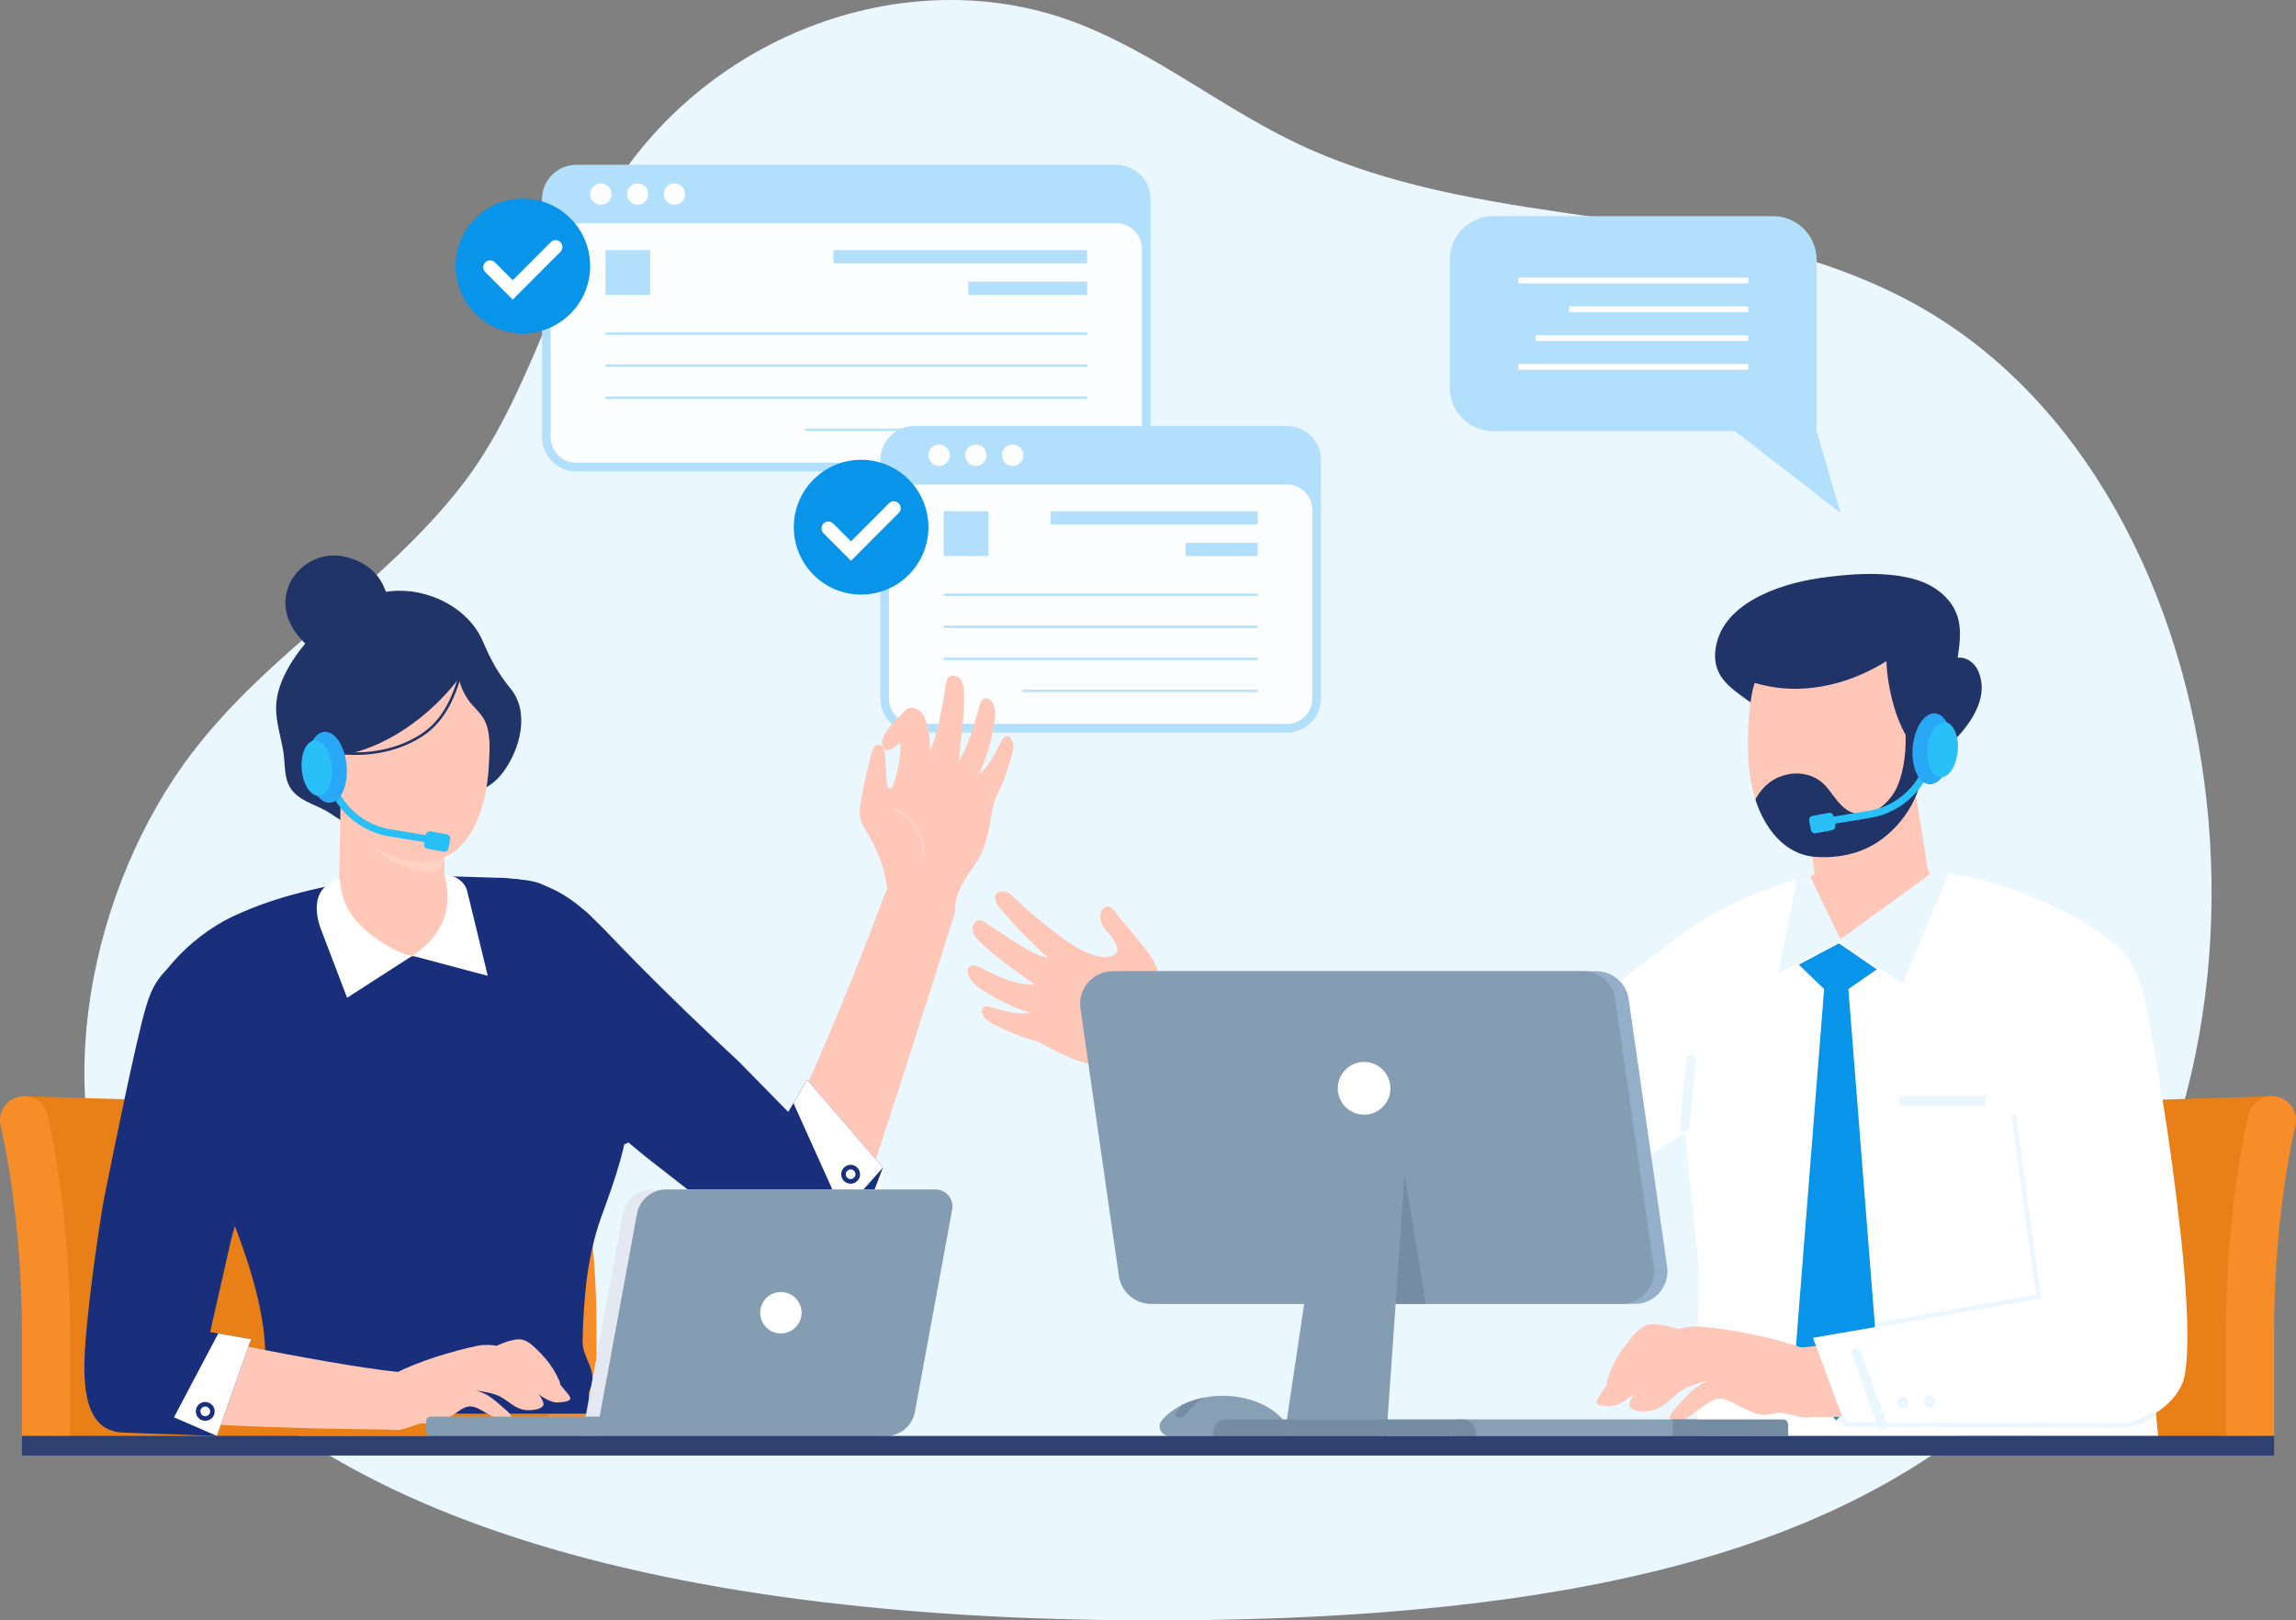 <svg xmlns="http://www.w3.org/2000/svg" width="503" height="355" viewBox="0 0 503 355" fill="none"><rect x="0" y="0" width="503" height="355" fill="#808080" stroke="none"/><g clip-path="url(#clip0_13720_4231)"><path d="M416.342 64.932C375.142 44.12 328.372 51.133 286.553 32.532C268.765 24.62 253.124 11.314 234.698 4.598C198.698 -8.525 155.556 7.273 134.112 41.426C121.3 61.836 115.903 87.296 101.277 106.204C83.928 128.631 59.166 142.489 41.99 165.061C19.945 194.034 10.003 240.487 27.263 273.617C55.298 327.432 133.893 355.002 252.897 355.002C360.794 355.002 414.965 333.656 448.833 296.856C507.382 233.235 492.008 103.162 416.339 64.935L416.342 64.932Z" fill="#EAF7FF"></path><path d="M371.577 203.195C363.838 208.091 361.34 218.155 365.734 226.067C365.89 226.35 366.056 226.629 366.229 226.905C371.292 234.931 381.893 237.327 389.91 232.259C397.926 227.19 400.32 216.576 395.257 208.549C390.195 200.523 379.593 198.127 371.577 203.195Z" fill="#FFC7B7"></path><path d="M315.659 271.151C322.427 271.151 327.915 265.657 327.915 258.879C327.915 252.102 322.427 246.608 315.659 246.608C308.89 246.608 303.402 252.102 303.402 258.879C303.402 265.657 308.89 271.151 315.659 271.151Z" fill="#FFC7B7"></path><path d="M389.908 232.254C368.327 246.093 345.808 258.409 322.516 269.113L322.205 269.255L309.114 248.506C330.869 234.941 351.651 219.873 371.314 203.413L371.576 203.193L389.908 232.254Z" fill="#FFC7B7"></path><path d="M371.316 202.631C379.62 197.38 390.603 199.863 395.847 208.177C399.912 214.619 399.337 222.674 395.008 228.416C393.723 230.122 392.087 231.51 390.388 232.785C384.47 237.231 378.466 241.593 372.366 245.848C363.833 251.798 355.148 257.096 345.79 262.296L325.818 235.306C340.082 225.576 353.484 215.937 367.044 205.816L371.316 202.629V202.631Z" fill="white"></path><path d="M249.688 236.26L256.429 222.019C265.032 226.1 281.963 232.631 295.067 237.339C306.218 241.345 315.873 245.251 321.094 247.729L310.514 270.086C289.935 259.464 269.69 248.209 249.808 236.333L249.688 236.263V236.26Z" fill="#FFC7B7"></path><path d="M315.553 271.158C322.376 271.158 327.907 265.62 327.907 258.788C327.907 251.957 322.376 246.418 315.553 246.418C308.729 246.418 303.198 251.957 303.198 258.788C303.198 265.62 308.729 271.158 315.553 271.158Z" fill="#FFC7B7"></path><path d="M252.809 236.899C257.155 236.899 260.678 233.372 260.678 229.02C260.678 224.669 257.155 221.141 252.809 221.141C248.463 221.141 244.939 224.669 244.939 229.02C244.939 233.372 248.463 236.899 252.809 236.899Z" fill="#FFC7B7"></path><path d="M255.557 238.362C259.649 238.362 262.966 235.04 262.966 230.944C262.966 226.847 259.649 223.526 255.557 223.526C251.465 223.526 248.148 226.847 248.148 230.944C248.148 235.04 251.465 238.362 255.557 238.362Z" fill="#FFC7B7"></path><path d="M252.035 237.468C250.831 236.649 249.551 235.773 248.214 235.195C245.372 233.965 242.177 233.92 239.15 233.263C235.306 232.429 231.772 230.616 228.362 228.711C226.826 227.855 225.193 227.646 223.538 227.029C221.698 226.343 219.925 225.494 218.16 224.639C217.417 224.279 216.659 223.907 216.056 223.338C215.355 222.678 214.367 220.853 215.909 220.533C216.379 220.434 216.86 220.57 217.321 220.706C219.995 221.497 222.942 222.339 225.695 221.909C221.925 220.713 218.328 218.974 215.047 216.765C213.759 215.897 212.436 214.839 212.062 213.33C211.964 212.937 211.945 212.466 212.13 212.092C212.618 211.102 213.897 211.558 214.628 211.921C218.394 213.781 222.444 215.904 226.639 215.717C222.626 212.698 218.398 209.96 214.799 206.457C214.028 205.706 213.226 204.87 213.058 203.806C212.89 202.741 213.717 201.473 214.783 201.632C215.615 201.756 216.666 202.683 217.389 203.134C219.408 204.395 221.334 205.797 223.37 207.03C225.342 208.226 227.254 209.403 229.577 209.789C225.718 206.349 222.114 202.622 218.803 198.651C217.943 197.619 217.419 195.529 219.331 195.286C220.511 195.136 221.549 196.016 222.414 196.835C225.73 200.137 229.5 203.059 233.239 205.858C235.598 207.622 240.98 210.791 244.033 209.242C245.757 208.367 244.054 205.928 243.261 204.969C242.537 204.091 241.73 203.246 241.3 202.193C240.87 201.14 240.917 199.788 241.756 199.02C242.058 198.744 242.469 198.559 242.873 198.625C243.834 198.779 244.491 200.151 245.059 200.832C245.879 201.814 246.765 202.741 247.571 203.736C248.132 204.426 248.691 205.116 249.252 205.807C250.378 207.194 251.507 208.587 252.477 210.089C253.994 212.434 254.029 215.169 254.919 217.816C255.812 220.462 257.163 223.118 259.493 224.656L252.037 237.468H252.035Z" fill="#FFC7B7"></path><path d="M243.533 212.155C242.133 216.522 243.444 221.235 246.898 224.249C247.165 224.48 247.49 224.04 247.226 223.809C243.97 220.97 242.72 216.475 244.04 212.361C244.148 212.026 243.64 211.818 243.533 212.155Z" fill="#FFC8B7"></path><path d="M345.214 242.132L345.787 262.296L322.525 273.517C318.848 275.29 314.541 275.169 310.97 273.194L251.809 240.458L259.306 221.429L314.536 242.731L325.818 235.308L345.214 242.134V242.132Z" fill="white"></path><path d="M259.984 244.661C259.861 244.661 259.734 244.638 259.61 244.593C259.066 244.385 258.792 243.777 258.998 243.231L264.787 227.941C264.993 227.398 265.594 227.125 266.148 227.328C266.692 227.534 266.966 228.145 266.76 228.69L260.971 243.98C260.809 244.401 260.41 244.661 259.984 244.661Z" fill="#EAF7FF"></path><path d="M497.95 240.182C488.984 263.141 491.317 289.106 491.66 314.594H375.649C375.614 312.453 375.57 310.314 375.509 308.173C375.474 306.661 375.43 305.14 375.385 303.626L375.36 302.592C375.289 300.345 375.226 298.108 375.182 295.871C375.147 294.35 375.121 292.82 375.102 291.299V291.289C375.102 290.981 375.093 290.669 375.093 290.36C374.943 279.341 374.915 269.223 377 259.291C377.486 256.984 378.087 254.674 378.828 252.376C379.756 249.503 380.903 246.627 382.317 243.737C382.317 243.737 382.327 243.737 382.327 243.728H382.53L385.508 243.639L388.209 243.55L397.572 243.257L406.732 242.974L439.431 241.965L440.05 241.947L440.324 241.937L441.331 241.902L449.591 241.654L458.769 241.371L465.192 241.167L472.056 240.955L474.078 240.894L497.256 240.178C497.424 240.159 497.592 240.159 497.786 240.159H497.954V240.178L497.95 240.182Z" fill="#E88017"></path><path d="M387.637 248.974C387.637 249.355 387.602 249.753 387.504 250.151C384.643 262.647 382.842 276.018 382.842 291.371V314.594H372.312V290.821C372.312 290.512 372.313 290.201 372.322 289.892C372.383 280.076 373.126 271.125 374.407 262.635C374.708 260.611 375.042 258.61 375.414 256.631C375.961 253.649 376.571 250.706 377.242 247.794C377.798 245.363 379.943 243.744 382.32 243.734C382.32 243.734 382.33 243.734 382.33 243.725H382.533C382.956 243.725 383.391 243.805 383.804 243.919C384.211 244.034 384.599 244.193 384.952 244.387C385.658 244.785 386.251 245.333 386.693 245.979C387.303 246.837 387.637 247.881 387.637 248.967V248.974Z" fill="#F78D29"></path><path d="M502.869 246.603C499.999 259.099 498.197 276.018 498.197 291.371V314.594H487.668V291.371C487.668 275.054 489.531 257.578 492.606 244.242C493.118 241.942 495.053 240.369 497.253 240.182C497.421 240.164 497.589 240.164 497.783 240.164C497.837 240.164 497.898 240.164 497.952 240.182C498.349 240.182 498.746 240.252 499.172 240.367C501.866 241.128 503.491 243.861 502.874 246.601L502.869 246.603Z" fill="#F78D29"></path><path d="M371.714 314.594L372.146 277.247L366.168 219.758L361.486 210.346C371.113 201.386 381.848 196.248 393.711 192.52L424.96 191.071C439.287 192.445 464.517 203.326 467.506 212.324L468.445 271.186L472.807 314.594H371.714Z" fill="white"></path><path d="M409.319 187.898L393.707 192.529C393.396 197.139 396.888 205.662 401.49 205.973H412.46C417.647 205.973 422.765 198.461 424.333 193.512C424.523 192.913 424.904 191.308 424.948 191.062L409.317 187.896L409.319 187.898Z" fill="#FFC7B7"></path><path d="M422.841 193.582C423.474 196.58 418.246 199.999 411.543 201.052C404.798 202.149 398.98 199.912 398.56 197.422L397.716 192.145L397.548 191.174L397.422 190.203L393.586 166.271L392.574 159.813L416.855 155.93L417.192 158.168L419.132 170.324L419.174 170.493L419.216 170.83L419.468 172.517L422.841 193.58V193.582Z" fill="#FFC7B7"></path><path d="M419.468 172.522C418.625 175.898 416.771 179.57 413.693 182.82C410.152 186.576 404.84 189.784 397.548 191.177L397.422 190.206L393.586 166.274L392.574 159.815L416.855 155.933L417.192 158.17L419.132 170.327L419.174 170.495L419.216 170.832L419.468 172.519V172.522Z" fill="#FFC8B7"></path><path d="M435.63 223.488C436.916 232.411 444.944 238.694 453.804 237.915C454.12 237.886 454.437 237.849 454.755 237.805C463.985 236.471 470.386 227.899 469.054 218.658C467.722 209.417 459.161 203.008 449.931 204.342C440.702 205.675 434.3 214.247 435.632 223.488H435.63Z" fill="#FFC7B7"></path><path d="M463.155 308.175C469.813 308.175 475.21 302.771 475.21 296.105C475.21 289.439 469.813 284.035 463.155 284.035C456.497 284.035 451.1 289.439 451.1 296.105C451.1 302.771 456.497 308.175 463.155 308.175Z" fill="#FFC7B7"></path><path d="M469.048 218.658C472.809 243.615 474.826 268.806 475.085 294.044V294.381L451.227 297.83C447.782 272.826 442.601 248.094 435.72 223.814L435.629 223.488L469.051 218.656L469.048 218.658Z" fill="#FFC7B7"></path><path d="M435.018 223.497C433.637 213.924 440.27 205.044 449.831 203.661C457.24 202.589 464.235 206.335 467.65 212.532C468.664 214.371 469.253 216.4 469.716 218.441C471.331 225.545 472.45 232.776 473.621 240.004C475.271 250.2 476.61 260.08 477.746 270.509L445.542 277.815C442.541 261.224 439.804 244.869 436.165 228.615L435.02 223.495L435.018 223.497Z" fill="white"></path><path d="M402.283 311.213L411.566 300.834L404.936 216.686L411.167 212.368L402.86 206.67L394.084 211.346L399.623 216.686L392.99 300.834L402.283 311.213Z" fill="#0894E9"></path><path d="M422.387 190.552L422.768 191.544L403.204 205.779L396.608 192.141L397.601 191.371L396.407 191.724C396.407 191.724 394.388 192.323 393.705 192.524L389.615 213.129L402.926 206.303L416.79 215.565L426.961 191.308C426.183 191.179 422.385 190.552 422.385 190.552H422.387Z" fill="#EAF7FF"></path><path d="M368.821 247.94C368.317 247.823 367.961 247.345 368.013 246.812L369.424 232.039C369.481 231.458 369.995 231.033 370.574 231.089C371.149 231.105 371.579 231.657 371.523 232.238L370.112 247.011C370.055 247.591 369.541 248.017 368.962 247.963C368.915 247.958 368.868 247.949 368.821 247.94Z" fill="#EAF7FF"></path><path d="M435.005 240.061H416.148V242.305H435.005V240.061Z" fill="#EAF7FF"></path><path d="M433.36 146.954C436.35 153.696 430.172 160.646 425.449 164.72C420.225 169.227 412.989 170.986 406.576 167.851C403.907 166.545 401.654 164.544 399.273 162.768C394.325 159.075 388.341 157.379 383.459 153.848C379.474 150.965 375.279 148.484 375.767 142.824C376.672 132.356 389.59 128.004 398.317 126.696C405.036 125.69 413.588 125.011 420.139 127.122C423.977 128.357 427.527 131.1 428.798 134.931C429.771 137.858 429.338 141.045 428.885 144.099C430.766 143.86 432.589 145.22 433.358 146.954H433.36Z" fill="#213467"></path><path d="M427.069 168.003C426.452 168.623 425.707 169.121 424.87 169.442C423.484 169.973 421.963 170.153 420.495 169.945C419.897 173.486 418.396 176.771 416.124 179.575C415.659 180.15 415.147 180.7 414.6 181.22C413.243 182.53 411.658 183.658 409.938 184.575C406.004 186.67 401.384 187.645 397.172 187.142C394.578 186.833 392.428 185.909 390.647 184.557C390.247 184.262 389.871 183.936 389.508 183.588C386.823 181.049 385.129 177.424 384.117 173.54C383.193 169.994 382.918 166.318 382.939 162.665C382.96 159.052 383.252 153.094 384.397 149.631C385.283 149.86 386.171 150.09 387.066 150.277C396.013 152.151 405.518 149.711 413.266 144.855C413.486 150.614 415.346 158.617 418.917 163.138C419.77 162.092 421.161 160.669 422.287 160.18C423.807 159.523 425.69 159.408 427.144 160.276C429.921 161.937 428.977 166.082 427.069 168.003Z" fill="#FFC7B7"></path><path d="M421.314 164.972C421.838 162.805 424.103 161.811 426.057 162.864C426.325 163.009 426.491 162.564 426.227 162.422C424.054 161.249 421.452 162.398 420.873 164.802C420.803 165.094 421.244 165.267 421.314 164.972Z" fill="#FFD2C5"></path><path d="M420.612 171.164C420.463 172.571 419.976 173.923 419.371 175.201C417.782 178.571 415.351 181.535 412.376 183.77C408.164 186.934 403.067 188.067 397.862 187.737C390.855 187.292 386.538 181.325 384.57 175.152C385.578 173.24 387.066 171.609 388.889 170.647C392.615 168.677 397.278 169.096 400.11 172.362C401.809 174.323 403.275 177.148 405.86 178.056C410.043 179.525 414.122 175.842 415.674 172.255C417.251 168.609 417.674 163.774 417.424 159.834C417.3 157.875 417.609 154.082 418.478 152.242C418.637 153.05 418.27 155.757 418.663 156.478C419.177 157.419 420.065 158.163 420.346 159.197C420.673 160.4 420.053 161.72 419.874 162.908C419.451 165.714 420.879 168.314 420.621 171.054C420.619 171.089 420.614 171.124 420.612 171.16V171.164Z" fill="#213467"></path><path d="M400.341 180.726L400.086 179.177L409.463 177.628C414.576 176.783 418.926 173.46 421.093 168.74L422.521 169.395C420.134 174.592 415.35 178.25 409.72 179.179L400.343 180.728L400.341 180.726Z" fill="#28C0F6"></path><path d="M427.531 164.427C427.905 160.137 426.306 156.493 423.96 156.289C421.615 156.084 419.411 159.396 419.037 163.686C418.664 167.976 420.263 171.619 422.608 171.824C424.954 172.029 427.158 168.717 427.531 164.427Z" fill="#28A8F6"></path><path d="M428.883 164.544C429.174 161.197 427.927 158.354 426.097 158.194C424.267 158.034 422.547 160.619 422.256 163.966C421.965 167.314 423.212 170.157 425.042 170.316C426.872 170.476 428.591 167.892 428.883 164.544Z" fill="#28C0F6"></path><path d="M400.646 178.089L397.062 178.76C396.575 178.851 396.254 179.321 396.345 179.808L396.723 181.837C396.815 182.325 397.283 182.646 397.771 182.555L401.355 181.884C401.842 181.793 402.163 181.324 402.072 180.836L401.693 178.807C401.602 178.319 401.133 177.998 400.646 178.089Z" fill="#28C0F6"></path><path d="M396.857 310.471L395.326 295.169C404.57 294.242 422.003 291.165 435.325 288.493C446.658 286.218 456.694 284.615 462.301 284.054L464.703 308.075C442.163 309.572 419.581 310.372 396.993 310.471H396.857Z" fill="#FFC7B7"></path><path d="M463.233 308.161C469.891 308.161 475.288 302.757 475.288 296.091C475.288 289.425 469.891 284.021 463.233 284.021C456.575 284.021 451.178 289.425 451.178 296.091C451.178 302.757 456.575 308.161 463.233 308.161Z" fill="#FFC7B7"></path><path d="M395.825 310.536C400.066 310.536 403.505 307.094 403.505 302.847C403.505 298.6 400.066 295.157 395.825 295.157C391.583 295.157 388.145 298.6 388.145 302.847C388.145 307.094 391.583 310.536 395.825 310.536Z" fill="#FFC7B7"></path><path d="M395.23 295.455C388.87 293.049 379.47 291.256 372.699 290.639C365.816 290.014 356.757 296.093 353.111 301.674C352.12 303.191 351.127 304.709 350.136 306.226C349.867 306.635 349.61 307.213 349.949 307.567C350.508 308.147 352.901 308.028 353.597 307.915C354.228 307.815 354.817 307.536 355.371 307.22C356.402 306.633 357.353 305.903 358.188 305.058C357.699 305.552 356.675 307.679 357.129 308.325C357.818 309.305 359.929 309.249 360.995 309.16C362.376 309.043 363.661 308.507 364.748 307.653C365.858 306.78 366.821 305.727 367.976 304.915C369.909 303.558 372.255 302.957 374.546 302.383C371.379 303.467 369.544 305.826 367.249 308.264C366.188 309.392 364.568 311.428 367.268 311.435C369.084 311.44 370.374 310.012 371.785 309.078C373.132 308.187 374.436 306.897 376.048 306.511C378.007 306.041 379.722 307.536 381.443 308.262C382.67 308.779 383.948 309.577 385.245 309.858C386.743 310.183 388.073 309.652 389.529 309.507C390.263 309.434 391.165 309.706 391.89 309.827C392.729 309.97 393.563 310.138 394.391 310.33C395.199 308.362 395.269 306.174 395.183 304.047C395.125 302.58 394.994 301.115 395.003 299.648C395.01 298.242 395.29 296.861 395.227 295.452L395.23 295.455Z" fill="#FFC7B7"></path><path d="M361.797 290.122C359.941 290.229 358.506 291.734 357.323 293.168C356.55 294.107 355.795 295.059 355.117 296.068C353.853 297.947 352.864 300.011 352.191 302.173C352.093 302.486 352.002 302.809 352.023 303.137C352.104 304.422 353.874 304.958 355.033 304.403C356.192 303.848 356.896 302.676 357.69 301.663C360.327 298.302 364.634 296.33 368.897 296.531C369.797 296.573 370.837 296.657 371.454 296C372.006 295.412 371.942 294.439 371.529 293.746C370.131 291.411 364.34 289.974 361.799 290.119L361.797 290.122Z" fill="#FFC7B7"></path><path d="M395.825 310.497C400.066 310.497 403.505 307.054 403.505 302.807C403.505 298.56 400.066 295.118 395.825 295.118C391.583 295.118 388.145 298.56 388.145 302.807C388.145 307.054 391.583 310.497 395.825 310.497Z" fill="#FFC7B7"></path><path d="M461.482 264.994L477.746 270.51C478.464 276.718 480.088 294.072 478.583 301.457C477.361 307.455 469.728 312.263 463.779 312.263L404.207 312.093L397.184 293.096L446.669 284.531L445.54 277.815L461.48 264.992L461.482 264.994Z" fill="white"></path><path d="M423.991 307.274C424.127 306.565 423.662 305.882 422.956 305.746C422.248 305.611 421.565 306.074 421.43 306.783C421.294 307.492 421.759 308.175 422.465 308.311C423.173 308.447 423.856 307.983 423.991 307.274Z" fill="#EAF7FF"></path><path d="M417.143 305.962C416.435 305.826 415.753 306.291 415.617 306.998C415.482 307.707 415.947 308.39 416.653 308.526C417.361 308.662 418.043 308.199 418.179 307.49C418.314 306.781 417.852 306.097 417.143 305.962Z" fill="#EAF7FF"></path><path d="M411.794 313.021C411.593 312.9 411.432 312.713 411.346 312.476L405.683 296.781C405.484 296.234 405.767 295.628 406.316 295.431C406.865 295.23 407.466 295.52 407.665 296.065L413.328 311.76C413.526 312.308 413.243 312.914 412.694 313.11C412.383 313.225 412.054 313.181 411.794 313.024V313.021Z" fill="#EAF7FF"></path><path d="M411.566 290.227L446.589 284.054L441.179 244.661" stroke="#EAF7FF" stroke-miterlimit="10" stroke-linecap="round"></path><path d="M403.633 310.536L404.208 312.095C404.208 312.095 460.768 312.27 464.465 312.27C468.163 312.27 471.678 309.926 471.678 309.926" stroke="#EAF7FF" stroke-miterlimit="10" stroke-linecap="round"></path><path d="M281.514 314.594H256.181C254.407 314.594 253.372 312.518 254.526 311.182C255.644 309.865 257.118 308.749 258.853 307.85C260.388 307.073 262.101 306.493 263.976 306.153C265.212 305.915 266.526 305.795 267.881 305.795C274.537 305.795 280.219 308.788 282.491 312.998C282.891 313.717 282.332 314.594 281.514 314.594Z" fill="#87A0B5"></path><path d="M258.287 310.543H258.663C259.112 310.543 259.605 310.277 259.846 309.907C260.832 308.43 262.361 306.923 263.973 306.153C262.099 306.493 260.386 307.071 258.85 307.85C258.322 308.51 257.918 309.181 257.579 309.837C257.415 310.195 257.775 310.543 258.287 310.543Z" fill="#748DA2"></path><path d="M319.421 310.976H371.793V314.594H318.105V312.291C318.105 311.566 318.694 310.976 319.419 310.976H319.421Z" fill="#87A0B5"></path><path d="M366.441 310.976H390.599C391.234 310.976 391.751 311.493 391.751 312.13V314.596H366.441V310.979V310.976Z" fill="#748DA2"></path><path d="M358.16 285.666H255.132C251.582 285.666 248.569 283.055 248.062 279.535L239.639 220.947C239.019 216.636 242.359 212.778 246.709 212.778H349.736C353.287 212.778 356.299 215.389 356.806 218.909L365.23 277.497C365.849 281.807 362.509 285.666 358.16 285.666Z" fill="#93AFC9"></path><path d="M355.219 285.666H252.191C248.641 285.666 245.629 283.055 245.121 279.535L236.698 220.947C236.079 216.636 239.419 212.778 243.768 212.778H346.796C350.346 212.778 353.359 215.389 353.866 218.909L362.289 277.497C362.909 281.807 359.569 285.666 355.219 285.666Z" fill="#849DB3"></path><path d="M298.844 244.205C302.03 244.205 304.613 241.619 304.613 238.43C304.613 235.24 302.03 232.654 298.844 232.654C295.659 232.654 293.076 235.24 293.076 238.43C293.076 241.619 295.659 244.205 298.844 244.205Z" fill="white"></path><path d="M307.728 257.323L312.386 285.666H294.558L307.728 257.323Z" fill="#748DA2"></path><path d="M307.728 257.323L303.984 310.976L303.734 314.594H281.391L281.928 310.976L289.961 257.323H307.728Z" fill="#849DB3"></path><path d="M323.45 314.594H265.668C265.668 312.596 266.872 310.976 268.358 310.976H320.76C322.247 310.976 323.45 312.596 323.45 314.594Z" fill="#748DA2"></path><path d="M327.152 47.361H388.438C393.711 47.361 397.983 51.641 397.983 56.917V94.459L403.202 112.356L380.108 94.459H327.152C321.88 94.459 317.607 90.179 317.607 84.902V56.92C317.607 51.641 321.882 47.363 327.152 47.363V47.361Z" fill="#B2E0FC"></path><path d="M332.593 62.075L382.994 62.075V60.814L332.593 60.814V62.075Z" fill="white"></path><path d="M343.748 68.384H382.994V67.123H343.748V68.384Z" fill="white"></path><path d="M336.444 74.697H382.994V73.436H336.444V74.697Z" fill="white"></path><path d="M332.593 81.008H382.994V79.747H332.593V81.008Z" fill="white"></path><path d="M126.22 36.718H244.589C248.378 36.718 251.454 39.797 251.454 43.591V95.798C251.454 99.591 248.378 102.673 244.587 102.673H126.22C122.432 102.673 119.354 99.593 119.354 95.798V43.591C119.354 39.797 122.429 36.716 126.22 36.716V36.718Z" fill="#FBFDFF"></path><path d="M238.171 57.676V54.788H182.572V57.676H238.171Z" fill="#B2E0FC"></path><path d="M238.171 64.612V61.724H212.132V64.612H238.171Z" fill="#B2E0FC"></path><path d="M238.171 72.839V73.092V73.345H132.633V73.092V72.839H238.171Z" fill="#B2E0FC"></path><path d="M238.171 80.112V80.365H132.633V80.112V79.859H238.171V80.112Z" fill="#B2E0FC"></path><path d="M238.171 87.132V87.385H132.633V87.132V86.88H238.171V87.132Z" fill="#B2E0FC"></path><path d="M238.171 93.9H176.348V94.153H238.171V93.9Z" fill="#B2E0FC"></path><path d="M238.171 94.153H176.348V94.405H238.171V94.153Z" fill="#B2E0FC"></path><path d="M142.442 64.609V54.788H132.633V64.609H142.442Z" fill="#B2E0FC"></path><path d="M118.753 43.591V95.798C118.753 99.921 122.102 103.274 126.22 103.274H244.589C248.708 103.274 252.057 99.921 252.057 95.798V43.591C252.057 39.468 248.708 36.114 244.589 36.114H126.22C122.102 36.114 118.753 39.468 118.753 43.591ZM133.982 42.517C133.982 43.813 132.93 44.866 131.635 44.866C130.338 44.866 129.289 43.815 129.289 42.517C129.289 41.22 130.338 40.167 131.635 40.167C132.93 40.167 133.982 41.218 133.982 42.517ZM142.036 42.517C142.036 43.813 140.984 44.866 139.689 44.866C138.392 44.866 137.343 43.815 137.343 42.517C137.343 41.218 138.392 40.167 139.689 40.167C140.984 40.167 142.036 41.218 142.036 42.517ZM150.092 42.517C150.092 43.813 149.041 44.866 147.746 44.866C146.451 44.866 145.399 43.815 145.399 42.517C145.399 41.22 146.449 40.167 147.746 40.167C149.041 40.167 150.092 41.218 150.092 42.517ZM120.644 54.505C120.644 51.425 123.147 48.921 126.22 48.921H244.589C247.665 48.921 250.166 51.428 250.166 54.505V95.798C250.166 98.877 247.663 101.381 244.589 101.381H126.22C123.144 101.381 120.644 98.875 120.644 95.798V54.505Z" fill="#B2E0FC"></path><path d="M114.543 73.043C122.687 73.043 129.288 66.433 129.288 58.279C129.288 50.126 122.687 43.516 114.543 43.516C106.4 43.516 99.798 50.126 99.798 58.279C99.798 66.433 106.4 73.043 114.543 73.043Z" fill="#0894E9"></path><path d="M112.328 65.641L106.312 59.618C105.723 59.028 105.723 58.076 106.312 57.486C106.901 56.897 107.852 56.897 108.441 57.486L112.328 61.378L120.646 53.05C121.235 52.46 122.186 52.46 122.775 53.05C123.364 53.639 123.364 54.592 122.775 55.181L112.328 65.641Z" fill="white"></path><path d="M200.325 93.933H281.93C285.718 93.933 288.794 97.012 288.794 100.806V153.015C288.794 156.808 285.718 159.888 281.93 159.888H200.325C196.536 159.888 193.458 156.808 193.458 153.012V100.806C193.458 97.012 196.534 93.93 200.325 93.93V93.933Z" fill="#FBFDFF"></path><path d="M275.513 114.893V112.005H230.176V114.893H275.513Z" fill="#B2E0FC"></path><path d="M275.515 121.826V118.939H259.739V121.826H275.515Z" fill="#B2E0FC"></path><path d="M275.512 130.054V130.307V130.559H206.738V130.307V130.054H275.512Z" fill="#B2E0FC"></path><path d="M275.512 137.327V137.582H206.738V137.327V137.074H275.512V137.327Z" fill="#B2E0FC"></path><path d="M275.512 144.347V144.602H206.738V144.347V144.094H275.512V144.347Z" fill="#B2E0FC"></path><path d="M275.512 151.117H223.951V151.37H275.512V151.117Z" fill="#B2E0FC"></path><path d="M275.512 151.37H223.951V151.622H275.512V151.37Z" fill="#B2E0FC"></path><path d="M216.55 121.826V112.005H206.741V121.826H216.55Z" fill="#B2E0FC"></path><path d="M192.857 100.805V153.012C192.857 157.135 196.207 160.489 200.325 160.489H281.93C286.048 160.489 289.397 157.135 289.397 153.012V100.805C289.397 96.682 286.048 93.329 281.93 93.329H200.325C196.207 93.329 192.857 96.682 192.857 100.805ZM208.087 99.734C208.087 101.03 207.035 102.083 205.74 102.083C204.443 102.083 203.393 101.032 203.393 99.734C203.393 98.437 204.443 97.384 205.74 97.384C207.035 97.384 208.087 98.435 208.087 99.734ZM216.14 99.734C216.14 101.03 215.089 102.083 213.794 102.083C212.497 102.083 211.447 101.032 211.447 99.734C211.447 98.437 212.497 97.384 213.794 97.384C215.091 97.384 216.14 98.435 216.14 99.734ZM224.197 99.734C224.197 101.03 223.145 102.083 221.85 102.083C220.553 102.083 219.504 101.032 219.504 99.734C219.504 98.437 220.553 97.384 221.85 97.384C223.145 97.384 224.197 98.435 224.197 99.734ZM194.748 111.719C194.748 108.64 197.251 106.136 200.325 106.136H281.93C285.006 106.136 287.506 108.642 287.506 111.719V153.012C287.506 156.092 285.003 158.596 281.93 158.596H200.325C197.249 158.596 194.748 156.089 194.748 153.012V111.719Z" fill="#B2E0FC"></path><path d="M188.649 130.26C196.792 130.26 203.394 123.65 203.394 115.496C203.394 107.343 196.792 100.733 188.649 100.733C180.505 100.733 173.903 107.343 173.903 115.496C173.903 123.65 180.505 130.26 188.649 130.26Z" fill="#0894E9"></path><path d="M186.432 122.858L180.416 116.835C179.827 116.245 179.827 115.293 180.416 114.703C181.005 114.113 181.957 114.113 182.546 114.703L186.432 118.595L194.75 110.266C195.339 109.677 196.291 109.677 196.879 110.266C197.468 110.856 197.468 111.808 196.879 112.398L186.432 122.858Z" fill="white"></path><path d="M5.051 240.182C14.016 263.141 11.684 289.106 11.34 314.594H127.351C127.386 312.453 127.43 310.314 127.491 308.173C127.526 306.661 127.571 305.14 127.615 303.626L127.641 302.592C127.711 300.345 127.774 298.108 127.818 295.871C127.853 294.35 127.879 292.82 127.898 291.299V291.289C127.898 290.981 127.907 290.669 127.907 290.36C128.057 279.341 128.085 269.223 126 259.291C125.514 256.984 124.913 254.674 124.172 252.376C123.244 249.503 122.097 246.627 120.683 243.737C120.683 243.737 120.674 243.737 120.674 243.728H120.47L117.493 243.639L114.791 243.55L105.428 243.257L96.269 242.974L63.569 241.965L62.95 241.947L62.676 241.937L61.669 241.902L53.409 241.654L44.231 241.371L37.809 241.167L30.944 240.955L28.923 240.894L5.745 240.178C5.576 240.159 5.408 240.159 5.214 240.159H5.046V240.178L5.051 240.182Z" fill="#E88017"></path><path d="M115.366 248.974C115.366 249.355 115.401 249.753 115.499 250.151C118.36 262.647 120.162 276.018 120.162 291.371V314.594H130.691V290.821C130.691 290.512 130.691 290.201 130.682 289.892C130.621 280.076 129.878 271.125 128.597 262.635C128.296 260.611 127.961 258.61 127.59 256.631C127.043 253.649 126.433 250.706 125.762 247.794C125.206 245.363 123.06 243.744 120.683 243.734C120.683 243.734 120.674 243.734 120.674 243.725H120.471C120.048 243.725 119.613 243.805 119.199 243.919C118.793 244.034 118.405 244.193 118.052 244.387C117.346 244.785 116.752 245.333 116.31 245.979C115.7 246.837 115.366 247.881 115.366 248.967V248.974Z" fill="#F78D29"></path><path d="M0.13 246.603C3 259.099 4.802 276.018 4.802 291.371V314.594H15.332V291.371C15.332 275.054 13.469 257.578 10.393 244.242C9.881 241.942 7.946 240.369 5.747 240.182C5.578 240.164 5.41 240.164 5.216 240.164C5.162 240.164 5.102 240.164 5.048 240.182C4.651 240.182 4.253 240.252 3.828 240.367C1.133 241.128 -0.491 243.861 0.126 246.601L0.13 246.603Z" fill="#F78D29"></path><path d="M79.904 181.795C80.537 181.863 81.157 181.847 81.704 181.711C83.688 181.212 85.417 179.146 86.794 177.763C89.923 174.623 93.205 174.534 97.421 174.508C102.544 174.48 107.097 173.418 110.262 169.121C113.908 164.167 116.165 156.104 111.837 150.841C109.049 147.45 107.501 144.497 105.737 140.416C102.046 131.882 90.606 127.382 81.832 130.328C77.396 131.816 73.156 134.631 69.807 137.856C65.458 142.044 60.477 148.821 60.48 155.107C60.48 158.343 61.573 161.561 62.087 164.738C62.525 167.444 62.123 170.504 63.78 172.882C65.476 175.318 68.639 176.116 71.242 177.539C72.888 178.437 74.358 179.626 76.001 180.529C77.003 181.079 78.497 181.643 79.909 181.793L79.904 181.795Z" fill="#213467"></path><path d="M209.076 199.707C209.776 195.678 207.083 191.844 203.059 191.142C199.036 190.441 195.206 193.138 194.505 197.166C193.804 201.194 196.498 205.029 200.522 205.731C204.545 206.432 208.375 203.735 209.076 199.707Z" fill="#FFC7B7"></path><path d="M208.951 200.212C209.159 198.772 209.377 197.237 209.849 195.861C210.854 192.934 212.971 190.547 214.525 187.872C216.498 184.475 216.781 179.977 217.674 176.179C218.076 174.469 219.022 173.123 219.681 171.485C220.413 169.667 220.983 167.785 221.542 165.906C221.778 165.113 222.011 164.306 222 163.48C221.986 162.518 221.308 160.559 220.032 161.483C219.644 161.764 219.419 162.211 219.209 162.642C217.991 165.146 216.631 167.891 214.46 169.632C216.117 166.044 217.258 162.221 217.839 158.31C218.069 156.775 218.178 155.086 217.318 153.796C217.094 153.459 216.76 153.129 216.362 153.012C215.306 152.708 214.78 153.958 214.556 154.739C213.389 158.771 212.417 162.862 210.029 166.826C210.505 161.832 211.335 156.869 211.181 151.856C211.148 150.782 211.071 149.626 210.4 148.786C209.729 147.946 208.238 147.705 207.64 148.597C207.17 149.294 207.147 150.693 206.993 151.531C206.579 153.78 206.186 156.04 205.707 158.289C205.459 159.457 205.165 160.615 204.826 161.762C204.555 162.677 203.758 164.027 203.751 164.958C203.765 162.408 203.545 159.356 202.444 157.012C201.975 156.01 201.089 155.221 199.981 155.065C198.934 154.915 198.319 155.615 197.63 156.324C196.393 157.592 195.15 158.872 194.152 160.335C193.563 161.2 192.74 162.99 193.608 163.955C194.638 165.099 196.424 163.356 197.174 162.654C197.419 164.217 197.174 165.77 196.917 167.315C196.641 168.967 196.209 170.593 195.62 172.164C195.526 172.412 195.395 172.692 195.138 172.758C194.708 172.873 194.419 172.323 194.337 171.885C193.902 169.592 194.239 167.207 193.811 164.914C193.671 164.165 193.236 163.047 192.278 163.168C191.567 163.26 191.231 164.072 191.037 164.762C190.057 168.242 189.26 171.742 188.634 175.299C188.398 176.635 188.164 178.018 188.484 179.336C188.753 180.443 189.389 181.419 189.973 182.397C191.35 184.704 192.483 187.154 193.348 189.698C193.537 190.252 195.029 197.205 194.505 197.092C194.512 197.092 208.953 200.212 208.953 200.212H208.951Z" fill="#FFC7B7"></path><path d="M196.039 176.9C200.196 178.805 202.784 182.944 202.676 187.521C202.667 187.875 202.125 187.819 202.132 187.468C202.232 183.155 199.764 179.207 195.847 177.412C195.529 177.267 195.716 176.752 196.039 176.9Z" fill="#FFD2C5"></path><path d="M32.667 221.223C32.691 220.776 32.725 220.336 32.768 219.899C33.212 215.251 40.777 205.61 51.047 200.757C62.083 195.541 74.458 193.428 86.514 191.652C86.609 191.663 89.033 191.715 89.033 191.715C89.129 191.726 105.555 192.199 105.555 192.199L110.297 192.34C110.351 192.321 110.47 192.335 110.47 192.335C110.762 192.347 111.297 192.389 112.019 192.482C114.417 192.794 117 192.81 119.155 193.938C120.125 194.443 121.085 194.862 121.98 195.506C123.773 196.793 125.262 198.475 126.461 200.319C128.359 203.233 129.581 206.525 130.787 209.785C134.765 220.535 138.806 231.702 137.943 243.133C137.331 251.204 134.531 258.94 131.752 266.541C130.002 271.331 129.013 276.383 128.431 281.08C128.043 284.761 127.669 289.813 127.643 293.543C127.643 293.69 127.639 293.859 127.639 294.001C127.662 297.94 131.35 300.336 129.018 304.976V309.717H57.032L57.605 304.976C57.605 304.976 56.058 304.546 56.058 302.571C56.058 300.596 58.154 299.522 58.128 296.941C58.035 287.398 54.728 277.141 51.187 267.872C47.286 257.663 42.215 247.858 39.508 237.267C38.173 232.044 32.359 226.612 32.667 221.218V221.223Z" fill="#1A2F7C"></path><path d="M118.482 227.979C127.019 227.979 133.94 221.049 133.94 212.502C133.94 203.954 127.019 197.024 118.482 197.024C109.944 197.024 103.023 203.954 103.023 212.502C103.023 221.049 109.944 227.979 118.482 227.979Z" fill="#FFC7B7"></path><path d="M178.089 273.83C184.126 273.83 189.02 268.93 189.02 262.886C189.02 256.841 184.126 251.941 178.089 251.941C172.052 251.941 167.158 256.841 167.158 262.886C167.158 268.93 172.052 273.83 178.089 273.83Z" fill="#FFC7B7"></path><path d="M128.451 200.677L128.821 201.07C146.553 219.955 165.358 237.802 185.14 254.525L171.037 271.249L170.818 271.104C149.243 256.78 128.51 241.224 108.721 224.511L108.506 224.331L128.449 200.677H128.451Z" fill="#FFC7B7"></path><path d="M176.703 275.861C182.741 275.861 187.635 270.961 187.635 264.917C187.635 258.872 182.741 253.972 176.703 253.972C170.666 253.972 165.772 258.872 165.772 264.917C165.772 270.961 170.666 275.861 176.703 275.861Z" fill="#FFC7B7"></path><path d="M201.21 206.841C205.596 206.841 209.152 203.281 209.152 198.889C209.152 194.498 205.596 190.938 201.21 190.938C196.824 190.938 193.269 194.498 193.269 198.889C193.269 203.281 196.824 206.841 201.21 206.841Z" fill="#FFC7B7"></path><path d="M166.456 261.105C168.483 255.631 173.162 245.897 178.03 234.964C183.74 222.143 190.427 205.137 193.764 196.119L208.659 201.66C202.961 219.882 194.227 247.127 186.947 268.726L166.454 261.102L166.456 261.105Z" fill="#FFC7B7"></path><path d="M161.86 232.575C150.478 222 141.389 213.07 132.566 203.803L128.81 200.078C125.531 197.317 121.069 193.493 113.368 192.637C109.082 192.162 105.812 196.009 103.021 199.301C98.698 204.431 101.065 214.46 104.295 220.289C105.302 222.11 106.733 223.65 108.002 224.916C113.109 230.015 133.026 246.526 141.389 253.375L161.86 232.572V232.575Z" fill="#1A2F7C"></path><path d="M47.854 239.473C56.391 239.473 63.312 232.544 63.312 223.996C63.312 215.448 56.391 208.519 47.854 208.519C39.316 208.519 32.395 215.448 32.395 223.996C32.395 232.544 39.316 239.473 47.854 239.473Z" fill="#FFC7B7"></path><path d="M31.527 311.316C37.564 311.316 42.458 306.415 42.458 300.371C42.458 294.327 37.564 289.427 31.527 289.427C25.49 289.427 20.596 294.327 20.596 300.371C20.596 306.415 25.49 311.316 31.527 311.316Z" fill="#FFC7B7"></path><path d="M62.968 227.235L62.795 227.747C54.505 252.302 47.634 277.317 42.214 302.662L20.838 298.083L20.864 297.821C23.327 272.019 27.272 246.381 32.678 221.034L32.736 220.76L62.968 227.237V227.235Z" fill="#FFC7B7"></path><path d="M50.591 271.764C54.55 256.731 58.138 244.497 62.149 232.341L63.663 227.27C64.553 223.072 63.766 218.778 61.445 215.167C59.11 211.537 55.504 209.033 51.29 208.119C44.734 206.714 37.928 209.537 34.31 215.134C33.181 216.88 32.499 218.869 31.98 220.584C29.893 227.497 24.723 252.863 22.622 263.475L50.591 271.764Z" fill="#1A2F7C"></path><path d="M192.278 267.355L187.382 259.132L193.416 255.812L192.278 267.355Z" fill="white"></path><path d="M141.388 253.378L169.46 275.276C175.259 279.799 183.715 278.136 187.372 271.752L193.416 255.811L176.841 236.527L172.685 243.61L161.857 232.577L146.822 234.21L141.386 253.38L141.388 253.378Z" fill="#1A2F7C"></path><path d="M173.826 241.675L184.652 265.703L193.421 255.802L176.841 236.527L173.826 241.675Z" fill="white"></path><path d="M186.285 259.324C185.736 259.312 185.229 259.085 184.852 258.685C184.469 258.278 184.27 257.74 184.294 257.183C184.306 256.631 184.542 256.12 184.958 255.744C185.353 255.386 185.86 255.191 186.388 255.191H186.432L186.538 255.198C186.598 255.203 186.687 255.208 186.795 255.241C186.949 255.262 187.112 255.322 187.253 255.404C187.998 255.762 188.447 256.504 188.412 257.445C188.407 257.501 188.403 257.585 188.372 257.679C188.347 257.88 188.272 258.042 188.197 258.205C187.814 258.903 187.11 259.329 186.36 259.329C186.334 259.329 186.308 259.329 186.283 259.329L186.285 259.324ZM186.39 256.195C186.112 256.195 185.839 256.301 185.633 256.488C185.42 256.677 185.304 256.93 185.299 257.213C185.285 257.508 185.388 257.787 185.584 257.997C185.773 258.198 186.03 258.313 186.316 258.32C186.327 258.32 186.341 258.32 186.355 258.32C186.75 258.32 187.115 258.093 187.306 257.751C187.344 257.67 187.379 257.59 187.381 257.543L187.372 257.407L187.426 257.307C187.437 256.867 187.213 256.495 186.79 256.291C186.696 256.237 186.652 256.23 186.652 256.23L186.402 256.193H186.395L186.39 256.195Z" fill="#1A2F7C"></path><path d="M74.292 194.029V194.134C74.397 196.563 75.066 200.504 77.667 204.41C78.791 206.169 80.338 207.894 82.341 209.513C82.516 209.654 82.692 209.724 82.867 209.864C83.676 209.829 84.484 209.794 85.293 209.794C86.7 209.759 88.105 209.829 89.512 209.619C90.846 209.443 92.218 209.268 93.553 209.09C94.712 208.949 95.696 208.28 96.892 208.35H96.927C98.052 206.626 98.79 204.55 99.071 202.474C99.281 201.031 99.316 199.765 99.281 198.639C99.176 195.859 98.578 193.924 98.052 192.833C97.736 192.164 97.453 191.778 97.383 191.673C97.383 191.638 97.348 191.638 97.348 191.638V191.003L97.629 175.309H74.607V176.048L74.327 191.813V191.883C74.292 192.094 74.257 192.868 74.292 194.029Z" fill="#FFC7B7"></path><path d="M72.201 193.566C72.953 193.14 73.544 192.95 74.514 192.63C74.535 196.32 76.321 200.151 78.904 202.676C81.647 205.355 84.87 207.515 88.444 208.931C88.963 209.136 90.246 209.45 90.246 209.45L76.043 218.595C75.222 216.449 74.402 214.301 73.584 212.155C72.507 209.335 71.429 206.516 70.354 203.696C69.073 200.342 68.534 195.644 72.203 193.568L72.201 193.566Z" fill="white"></path><path d="M90.498 209.317C98.638 203.871 98.783 196.723 97.348 191.635C99.44 191.635 101.803 192.978 102.352 195.234L106.86 213.786L90.416 209.417L90.498 209.319V209.317Z" fill="white"></path><path d="M74.607 175.306L76.622 179.72C80.425 186.216 86.908 189.927 92.952 191.162C95.238 191.63 97.379 189.896 97.421 187.563L97.631 175.308H74.61L74.607 175.306Z" fill="#FFD2C5"></path><path d="M62.648 133.601C63.296 137.83 66.841 141.565 70.368 143.708C73.49 145.604 79.404 146.128 82.528 143.961C87.317 140.64 86.022 131.835 83.587 127.538C81.832 124.442 78.723 122.612 75.297 121.908C68.297 120.469 61.55 126.438 62.646 133.604L62.648 133.601Z" fill="#213467"></path><path d="M68.176 170.378C68.678 170.954 69.302 171.431 70.01 171.761C71.191 172.301 72.507 172.545 73.799 172.454C73.96 174.014 74.32 175.528 74.867 176.982C74.886 177.024 74.9 177.073 74.921 177.117C75.082 177.527 75.257 177.932 75.444 178.327C75.458 178.365 75.477 178.402 75.496 178.435C75.79 179.041 76.113 179.633 76.466 180.206C76.552 180.34 76.639 180.478 76.73 180.609C76.835 180.772 76.945 180.936 77.062 181.095C77.433 181.624 77.849 182.132 78.298 182.616C79.408 183.838 80.724 184.912 82.173 185.811C85.485 187.863 89.458 188.979 93.158 188.78C95.439 188.661 97.367 187.978 98.996 186.899C99.361 186.665 99.709 186.403 100.043 186.12C102.53 184.058 104.215 180.995 105.321 177.665C106.447 174.267 106.964 170.68 107.127 167.109C107.274 163.873 107.611 159.897 105.725 157.079C104.975 155.956 103.953 155.05 103.098 154.007C101.834 152.46 100.945 150.597 100.532 148.639C91.928 159.763 81.068 164.745 74.334 165.492C74.138 165.124 73.921 164.713 73.619 164.42C72.359 163.201 70.116 162.829 68.552 163.631C66.035 164.926 66.624 168.595 68.176 170.378Z" fill="#FFC7B7"></path><path d="M101.492 146.668C99.875 152.341 97.755 157.877 92.627 161.254C87.331 164.741 80.647 165.911 74.418 165.192C74.051 165.15 74.168 164.586 74.533 164.628C80.605 165.33 87.144 164.174 92.305 160.777C97.306 157.484 99.354 152.079 100.929 146.551C101.029 146.198 101.593 146.31 101.492 146.666V146.668Z" fill="#213467"></path><path d="M73.357 168.017C73.028 166.114 71.093 165.157 69.358 165.953C69.115 166.063 68.982 165.672 69.223 165.562C71.226 164.645 73.399 165.838 73.771 167.989C73.815 168.251 73.404 168.277 73.357 168.017Z" fill="#FFD2C5"></path><path d="M51.846 268.848C52.276 268.848 52.676 268.569 52.806 268.134L57.399 252.94C57.56 252.411 57.259 251.85 56.728 251.688C56.2 251.522 55.639 251.826 55.478 252.36L50.885 267.554C50.724 268.083 51.026 268.644 51.556 268.806C51.652 268.836 51.75 268.848 51.846 268.848Z" fill="#1A2F7C"></path><path d="M136.816 250.624C136.884 250.624 136.949 250.617 137.017 250.605C137.559 250.495 137.912 249.966 137.803 249.421L132.988 225.428C132.878 224.883 132.345 224.534 131.805 224.642C131.263 224.752 130.91 225.281 131.02 225.826L135.835 249.819C135.93 250.296 136.351 250.626 136.816 250.626V250.624Z" fill="#1A2F7C"></path><path d="M94.628 184.776L94.883 183.227L85.506 181.678C80.392 180.833 76.043 177.51 73.876 172.791L72.448 173.446C74.835 178.643 79.619 182.301 85.249 183.23L94.626 184.779L94.628 184.776Z" fill="#28C0F6"></path><path d="M72.37 175.866C74.715 175.662 76.314 172.018 75.94 167.728C75.567 163.438 73.363 160.127 71.017 160.331C68.672 160.536 67.073 164.179 67.447 168.469C67.82 172.759 70.024 176.071 72.37 175.866Z" fill="#28A8F6"></path><path d="M69.938 174.363C71.767 174.203 73.015 171.36 72.723 168.012C72.432 164.665 70.713 162.081 68.883 162.24C67.053 162.4 65.805 165.243 66.097 168.591C66.388 171.938 68.108 174.522 69.938 174.363Z" fill="#28C0F6"></path><path d="M93.274 182.848L92.895 184.876C92.804 185.364 93.125 185.834 93.613 185.925L97.197 186.596C97.684 186.687 98.153 186.365 98.244 185.878L98.623 183.849C98.714 183.361 98.392 182.892 97.905 182.8L94.321 182.13C93.834 182.038 93.365 182.36 93.274 182.848Z" fill="#28C0F6"></path><path d="M85.931 313.202L87.217 300.586C79.598 299.807 65.226 297.24 54.248 295.015C44.907 293.122 36.635 291.783 32.013 291.31L29.993 311.112C48.576 312.385 67.194 313.08 85.819 313.199H85.931V313.202Z" fill="#FFC7B7"></path><path d="M31.225 311.187C36.715 311.187 41.165 306.731 41.165 301.235C41.165 295.738 36.715 291.282 31.225 291.282C25.735 291.282 21.285 295.738 21.285 301.235C21.285 306.731 25.735 311.187 31.225 311.187Z" fill="#FFC7B7"></path><path d="M86.796 313.256C90.293 313.256 93.128 310.417 93.128 306.916C93.128 303.415 90.293 300.577 86.796 300.577C83.299 300.577 80.465 303.415 80.465 306.916C80.465 310.417 83.299 313.256 86.796 313.256Z" fill="#FFC7B7"></path><path d="M86.617 300.837C91.611 298.286 99.151 295.96 104.643 294.839C110.229 293.7 118.204 297.858 121.7 302.098C122.651 303.252 123.6 304.405 124.551 305.557C124.809 305.868 125.073 306.319 124.825 306.638C124.421 307.164 122.448 307.284 121.866 307.256C121.34 307.23 120.833 307.057 120.349 306.848C119.449 306.462 118.606 305.95 117.846 305.332C118.29 305.692 119.323 307.342 119.01 307.913C118.533 308.781 116.799 308.926 115.918 308.95C114.775 308.98 113.674 308.657 112.704 308.056C111.716 307.443 110.83 306.666 109.811 306.107C108.105 305.171 106.125 304.892 104.197 304.63C106.892 305.229 108.61 306.996 110.711 308.786C111.683 309.614 113.195 311.135 110.984 311.386C109.495 311.554 108.31 310.504 107.069 309.867C105.884 309.259 104.699 308.323 103.342 308.152C101.694 307.943 100.422 309.326 99.079 310.078C98.12 310.614 97.146 311.383 96.108 311.732C94.909 312.135 93.771 311.821 92.565 311.835C91.957 311.842 91.242 312.146 90.658 312.315C89.984 312.509 89.314 312.722 88.652 312.954C87.811 311.414 87.554 309.626 87.432 307.876C87.348 306.668 87.32 305.456 87.18 304.253C87.047 303.102 86.691 301.995 86.614 300.837H86.617Z" fill="#FFC7B7"></path><path d="M113.529 293.421C115.06 293.339 116.371 294.444 117.472 295.511C118.189 296.208 118.895 296.922 119.542 297.687C120.748 299.112 121.746 300.713 122.497 302.423C122.604 302.671 122.709 302.929 122.723 303.198C122.772 304.258 121.372 304.859 120.372 304.511C119.372 304.162 118.687 303.263 117.946 302.508C115.48 299.994 111.771 298.768 108.296 299.323C107.562 299.44 106.718 299.601 106.153 299.119C105.646 298.686 105.61 297.884 105.886 297.277C106.819 295.237 111.435 293.531 113.531 293.419L113.529 293.421Z" fill="#FFC7B7"></path><path d="M86.796 313.256C90.293 313.256 93.128 310.417 93.128 306.916C93.128 303.415 90.293 300.577 86.796 300.577C83.299 300.577 80.465 303.415 80.465 306.916C80.465 310.417 83.299 313.256 86.796 313.256Z" fill="#FFC7B7"></path><path d="M55.008 293.398L47.52 314.594L27.614 313.887C21.128 313.887 17.802 309.132 18.595 295.974C19.387 282.816 22.624 263.475 22.624 263.475L41.165 259.039L50.593 271.764L46.038 291.837L55.01 293.4L55.008 293.398Z" fill="#1A2F7C"></path><path d="M38.112 310.511L47.52 314.594L55.008 293.398L47.814 292.146L38.112 310.511Z" fill="white"></path><path d="M42.95 308.744C43.207 307.635 44.315 306.944 45.423 307.202C46.542 307.462 47.241 308.573 46.984 309.682C46.727 310.789 45.61 311.477 44.49 311.217C43.383 310.96 42.693 309.851 42.95 308.744ZM43.929 308.971C43.801 309.528 44.163 310.108 44.719 310.239C45.297 310.373 45.876 310.024 46.007 309.455C46.141 308.877 45.785 308.318 45.196 308.18C44.628 308.049 44.06 308.402 43.929 308.971Z" fill="#1A2F7C"></path><path d="M127.51 314.594H191.044C194.141 314.594 196.796 312.38 197.357 309.334L205.52 264.978C205.939 262.701 204.193 260.599 201.879 260.599H142.86C139.724 260.599 137.036 262.841 136.468 265.928L127.51 314.596V314.594Z" fill="#E3E8F3"></path><path d="M94.268 314.594H195.083C195.58 314.594 195.982 314.191 195.982 313.693V311.264C195.982 310.767 195.58 310.363 195.083 310.363H94.268C93.771 310.363 93.368 310.767 93.368 311.264V313.693C93.368 314.191 93.771 314.594 94.268 314.594Z" fill="#849DB3"></path><path d="M130.588 314.594H194.122C197.219 314.594 199.874 312.38 200.435 309.334L208.599 264.978C209.017 262.701 207.271 260.599 204.957 260.599H145.939C142.802 260.599 140.114 262.841 139.546 265.928L130.588 314.596V314.594Z" fill="#849DB3"></path><path d="M171.075 292.134C173.578 292.134 175.607 290.103 175.607 287.597C175.607 285.091 173.578 283.059 171.075 283.059C168.572 283.059 166.543 285.091 166.543 287.597C166.543 290.103 168.572 292.134 171.075 292.134Z" fill="white"></path><path d="M498.197 314.594H4.803V318.886H498.197V314.594Z" fill="#2E4070"></path></g><defs><clipPath id="clip0_13720_4231"><rect width="503" height="355" fill="white"></rect></clipPath></defs></svg>